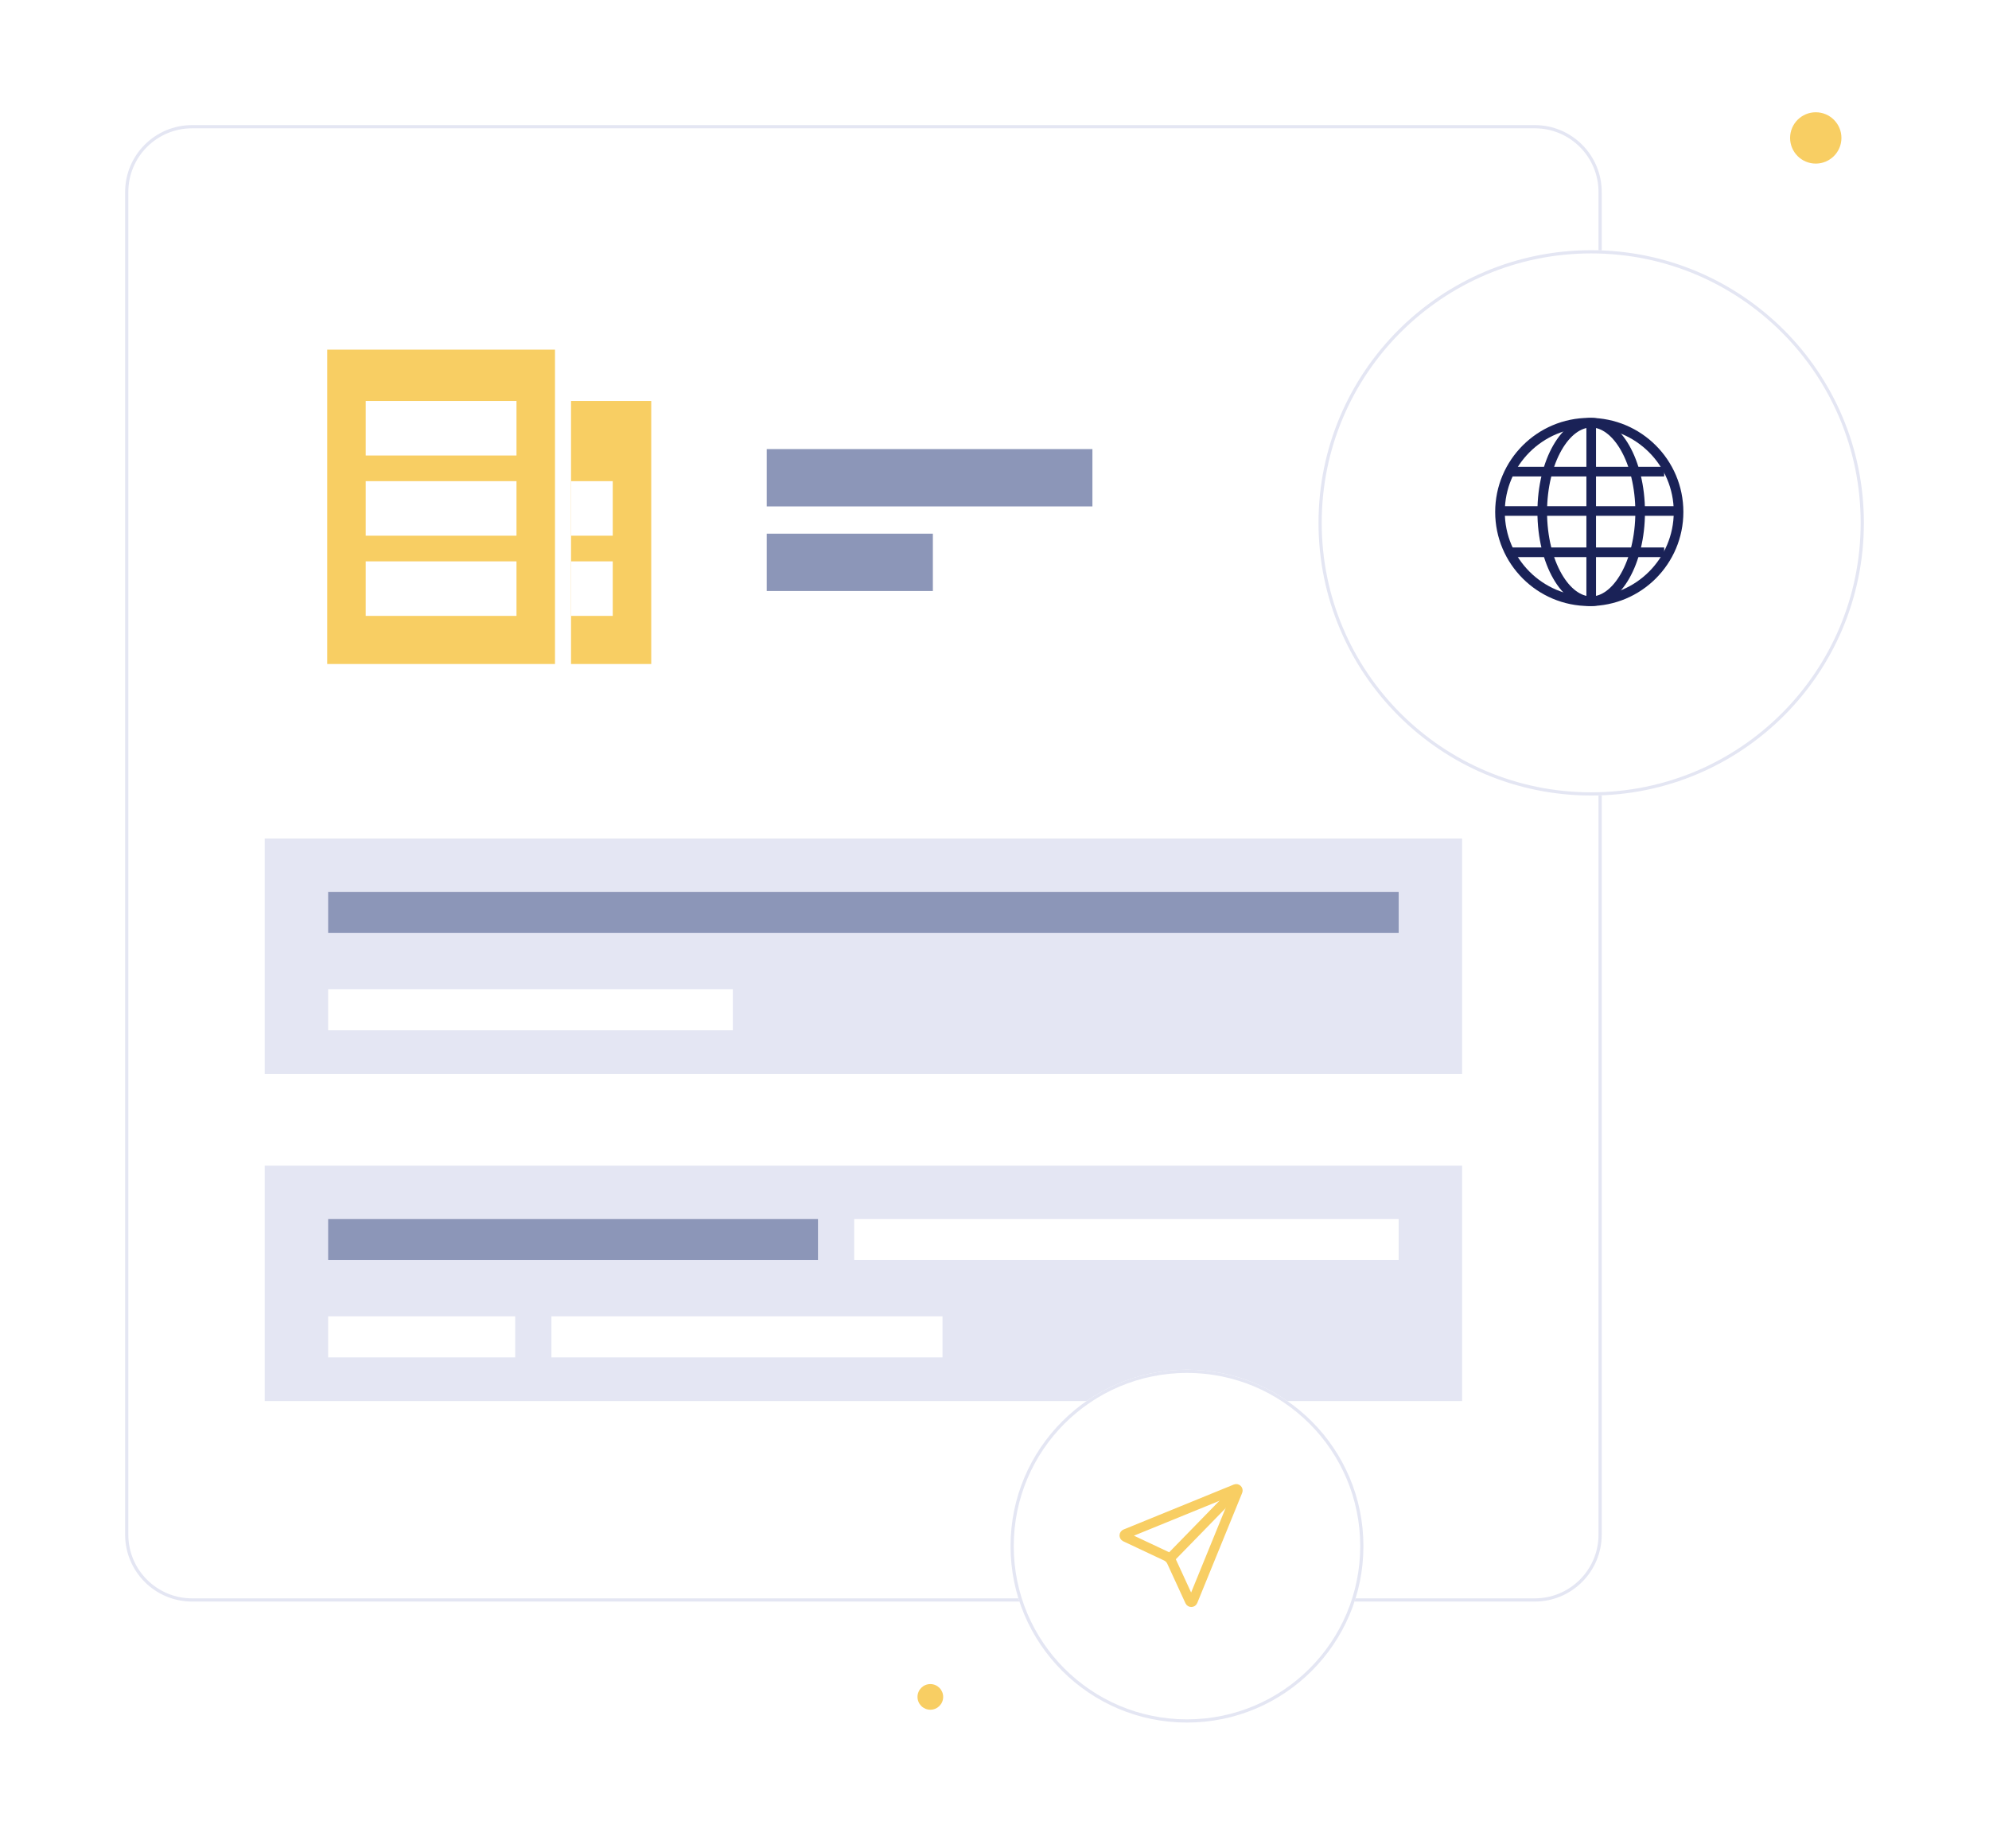 <?xml version="1.0" encoding="UTF-8" standalone="no"?>
<svg
   width="620"
   height="576"
   viewBox="0 0 620 576"
   fill="none"
   version="1.1"
   id="svg32"
   sodipodi:docname="about.svg"
   inkscape:version="1.3 (0e150ed, 2023-07-21)"
   xmlns:inkscape="http://www.inkscape.org/namespaces/inkscape"
   xmlns:sodipodi="http://sodipodi.sourceforge.net/DTD/sodipodi-0.dtd"
   xmlns="http://www.w3.org/2000/svg"
   xmlns:svg="http://www.w3.org/2000/svg">
  <sodipodi:namedview
     id="namedview32"
     pagecolor="#ffffff"
     bordercolor="#000000"
     borderopacity="0.25"
     inkscape:showpageshadow="2"
     inkscape:pageopacity="0.0"
     inkscape:pagecheckerboard="0"
     inkscape:deskcolor="#d1d1d1"
     inkscape:zoom="0.40972222"
     inkscape:cx="311.18644"
     inkscape:cy="288"
     inkscape:window-width="1312"
     inkscape:window-height="449"
     inkscape:window-x="0"
     inkscape:window-y="25"
     inkscape:window-maximized="0"
     inkscape:current-layer="svg32" />
  <g
     filter="url(#filter0_d_444_142)"
     id="g2">
    <path
       d="M478.411 495.278H59.868C48.344 495.278 39 485.937 39 474.41V55.868C39 44.341 48.344 35 59.868 35H478.411C489.937 35 499.279 44.341 499.279 55.868V474.41C499.279 485.937 489.937 495.278 478.411 495.278Z"
       fill="white"
       id="path1" />
    <path
       d="M59.868 494.778H478.411C489.661 494.778 498.779 485.661 498.779 474.41V55.868C498.779 44.617 489.661 35.5 478.411 35.5H59.868C48.62 35.5 39.5 44.617 39.5 55.868V474.41C39.5 485.661 48.62 494.778 59.868 494.778Z"
       stroke="#E4E6F3"
       id="path2" />
  </g>
  <rect
     x="102"
     y="109"
     width="71"
     height="98"
     fill="#D30001"
     id="rect2"
     style="fill:#f8ce63;fill-opacity:1" />
  <rect
     x="114"
     y="125"
     width="47"
     height="17"
     fill="white"
     id="rect3" />
  <rect
     x="114"
     y="150"
     width="47"
     height="17"
     fill="white"
     id="rect4" />
  <rect
     x="114"
     y="175"
     width="47"
     height="17"
     fill="white"
     id="rect5" />
  <rect
     x="178"
     y="125"
     width="25"
     height="82"
     fill="#D30001"
     id="rect6"
     style="fill:#f8ce63;fill-opacity:1" />
  <rect
     x="178"
     y="150"
     width="13"
     height="17"
     fill="white"
     id="rect7" />
  <rect
     x="178"
     y="175"
     width="13"
     height="17"
     fill="white"
     id="rect8" />
  <path
     d="M239 157.868H340.522V140H239V157.868Z"
     fill="#8C96B8"
     id="path8" />
  <path
     d="M239 184.24H290.787V166.372H239V184.24Z"
     fill="#8C96B8"
     id="path9" />
  <path
     d="M82.521 334.793H455.757V261.411H82.521V334.793Z"
     fill="#E4E6F3"
     id="path10" />
  <path
     d="M435.988 290.849H102.29V278.038H435.988V290.849Z"
     fill="#8C96B8"
     id="path11" />
  <path
     d="M228.431 321.185H102.29V308.375H228.431V321.185Z"
     fill="white"
     id="path12" />
  <path
     d="M82.521 436.771H455.757V363.388H82.521V436.771Z"
     fill="#E4E6F3"
     id="path13" />
  <path
     d="M254.98 392.826H102.29V380.012H254.98V392.826Z"
     fill="#8C96B8"
     id="path14" />
  <path
     d="M435.988 392.826H266.268V380.012H435.988V392.826Z"
     fill="white"
     id="path15" />
  <path
     d="M293.788 423.163H171.882V410.352H293.788V423.163Z"
     fill="white"
     id="path16" />
  <path
     d="M160.593 423.163H102.29V410.352H160.593V423.163Z"
     fill="white"
     id="path17" />
  <g
     filter="url(#filter1_d_444_142)"
     id="g18">
    <circle
       cx="496"
       cy="159"
       r="85"
       fill="white"
       id="circle17" />
    <circle
       cx="496"
       cy="159"
       r="84.5"
       stroke="#E4E6F3"
       id="circle18" />
  </g>
  <circle
     cx="495.401"
     cy="159.599"
     r="27.831"
     stroke="#1A2257"
     stroke-width="3"
     id="circle19" />
  <path
     d="M511.261 159.599C511.261 167.485 509.431 174.552 506.549 179.594C503.643 184.68 499.858 187.43 496 187.43C492.142 187.43 488.357 184.68 485.451 179.594C482.569 174.552 480.739 167.485 480.739 159.599C480.739 151.712 482.569 144.645 485.451 139.603C488.357 134.518 492.142 131.768 496 131.768C499.858 131.768 503.643 134.518 506.549 139.603C509.431 144.645 511.261 151.712 511.261 159.599Z"
     stroke="#1A2257"
     stroke-width="3"
     id="path19" />
  <path
     d="M496 132.063V186.535"
     stroke="#1A2257"
     stroke-width="3"
     id="path20" />
  <path
     d="M523.236 159.299L468.764 159.299"
     stroke="#1A2257"
     stroke-width="3"
     id="path21" />
  <path
     d="M518.746 147.028H470.859"
     stroke="#1A2257"
     stroke-width="3"
     id="path22" />
  <path
     d="M518.746 172.169H470.859"
     stroke="#1A2257"
     stroke-width="3"
     id="path23" />
  <g
     filter="url(#filter2_d_444_142)"
     id="g24">
    <circle
       cx="370"
       cy="478"
       r="55"
       fill="white"
       id="circle23" />
    <circle
       cx="370"
       cy="478"
       r="54.5"
       stroke="#E4E6F3"
       id="circle24" />
  </g>
  <path
     d="M350.786 478.212L385.162 464.186C385.572 464.018 385.982 464.428 385.814 464.838L371.809 499.164C371.644 499.569 371.075 499.582 370.892 499.184L365.212 486.836C364.867 486.087 364.269 485.483 363.522 485.132L350.761 479.127C350.368 478.942 350.382 478.376 350.786 478.212Z"
     stroke="#D30001"
     stroke-width="3"
     stroke-linecap="round"
     stroke-linejoin="round"
     id="path24"
     style="stroke:#f8ce63;stroke-opacity:1" />
  <path
     d="M365 485.5L384.5 465.5"
     stroke="#D30001"
     stroke-width="3"
     stroke-linecap="round"
     stroke-linejoin="round"
     id="path25"
     style="stroke:#f8ce63;stroke-opacity:1" />
  <circle
     cx="566"
     cy="43"
     r="8"
     fill="#D30001"
     id="circle25"
     style="fill:#f8ce63;fill-opacity:1" />
  <circle
     cx="290"
     cy="529"
     r="4"
     fill="#D30001"
     id="circle26"
     style="fill:#f8ce63;fill-opacity:1" />
  <defs
     id="defs32">
    <filter
       id="filter0_d_444_142"
       x="0"
       y="0"
       width="538.279"
       height="538.278"
       filterUnits="userSpaceOnUse"
       color-interpolation-filters="sRGB">
      <feFlood
         flood-opacity="0"
         result="BackgroundImageFix"
         id="feFlood26" />
      <feColorMatrix
         in="SourceAlpha"
         type="matrix"
         values="0 0 0 0 0 0 0 0 0 0 0 0 0 0 0 0 0 0 127 0"
         result="hardAlpha"
         id="feColorMatrix26" />
      <feOffset
         dy="4"
         id="feOffset26" />
      <feGaussianBlur
         stdDeviation="19.5"
         id="feGaussianBlur26" />
      <feComposite
         in2="hardAlpha"
         operator="out"
         id="feComposite26" />
      <feColorMatrix
         type="matrix"
         values="0 0 0 0 0 0 0 0 0 0 0 0 0 0 0 0 0 0 0.15 0"
         id="feColorMatrix27" />
      <feBlend
         mode="normal"
         in2="BackgroundImageFix"
         result="effect1_dropShadow_444_142"
         id="feBlend27" />
      <feBlend
         mode="normal"
         in="SourceGraphic"
         in2="effect1_dropShadow_444_142"
         result="shape"
         id="feBlend28" />
    </filter>
    <filter
       id="filter1_d_444_142"
       x="372"
       y="39"
       width="248"
       height="248"
       filterUnits="userSpaceOnUse"
       color-interpolation-filters="sRGB">
      <feFlood
         flood-opacity="0"
         result="BackgroundImageFix"
         id="feFlood28" />
      <feColorMatrix
         in="SourceAlpha"
         type="matrix"
         values="0 0 0 0 0 0 0 0 0 0 0 0 0 0 0 0 0 0 127 0"
         result="hardAlpha"
         id="feColorMatrix28" />
      <feOffset
         dy="4"
         id="feOffset28" />
      <feGaussianBlur
         stdDeviation="19.5"
         id="feGaussianBlur28" />
      <feComposite
         in2="hardAlpha"
         operator="out"
         id="feComposite28" />
      <feColorMatrix
         type="matrix"
         values="0 0 0 0 0 0 0 0 0 0 0 0 0 0 0 0 0 0 0.15 0"
         id="feColorMatrix29" />
      <feBlend
         mode="normal"
         in2="BackgroundImageFix"
         result="effect1_dropShadow_444_142"
         id="feBlend29" />
      <feBlend
         mode="normal"
         in="SourceGraphic"
         in2="effect1_dropShadow_444_142"
         result="shape"
         id="feBlend30" />
    </filter>
    <filter
       id="filter2_d_444_142"
       x="276"
       y="388"
       width="188"
       height="188"
       filterUnits="userSpaceOnUse"
       color-interpolation-filters="sRGB">
      <feFlood
         flood-opacity="0"
         result="BackgroundImageFix"
         id="feFlood30" />
      <feColorMatrix
         in="SourceAlpha"
         type="matrix"
         values="0 0 0 0 0 0 0 0 0 0 0 0 0 0 0 0 0 0 127 0"
         result="hardAlpha"
         id="feColorMatrix30" />
      <feOffset
         dy="4"
         id="feOffset30" />
      <feGaussianBlur
         stdDeviation="19.5"
         id="feGaussianBlur30" />
      <feComposite
         in2="hardAlpha"
         operator="out"
         id="feComposite30" />
      <feColorMatrix
         type="matrix"
         values="0 0 0 0 0 0 0 0 0 0 0 0 0 0 0 0 0 0 0.15 0"
         id="feColorMatrix31" />
      <feBlend
         mode="normal"
         in2="BackgroundImageFix"
         result="effect1_dropShadow_444_142"
         id="feBlend31" />
      <feBlend
         mode="normal"
         in="SourceGraphic"
         in2="effect1_dropShadow_444_142"
         result="shape"
         id="feBlend32" />
    </filter>
  </defs>
</svg>
